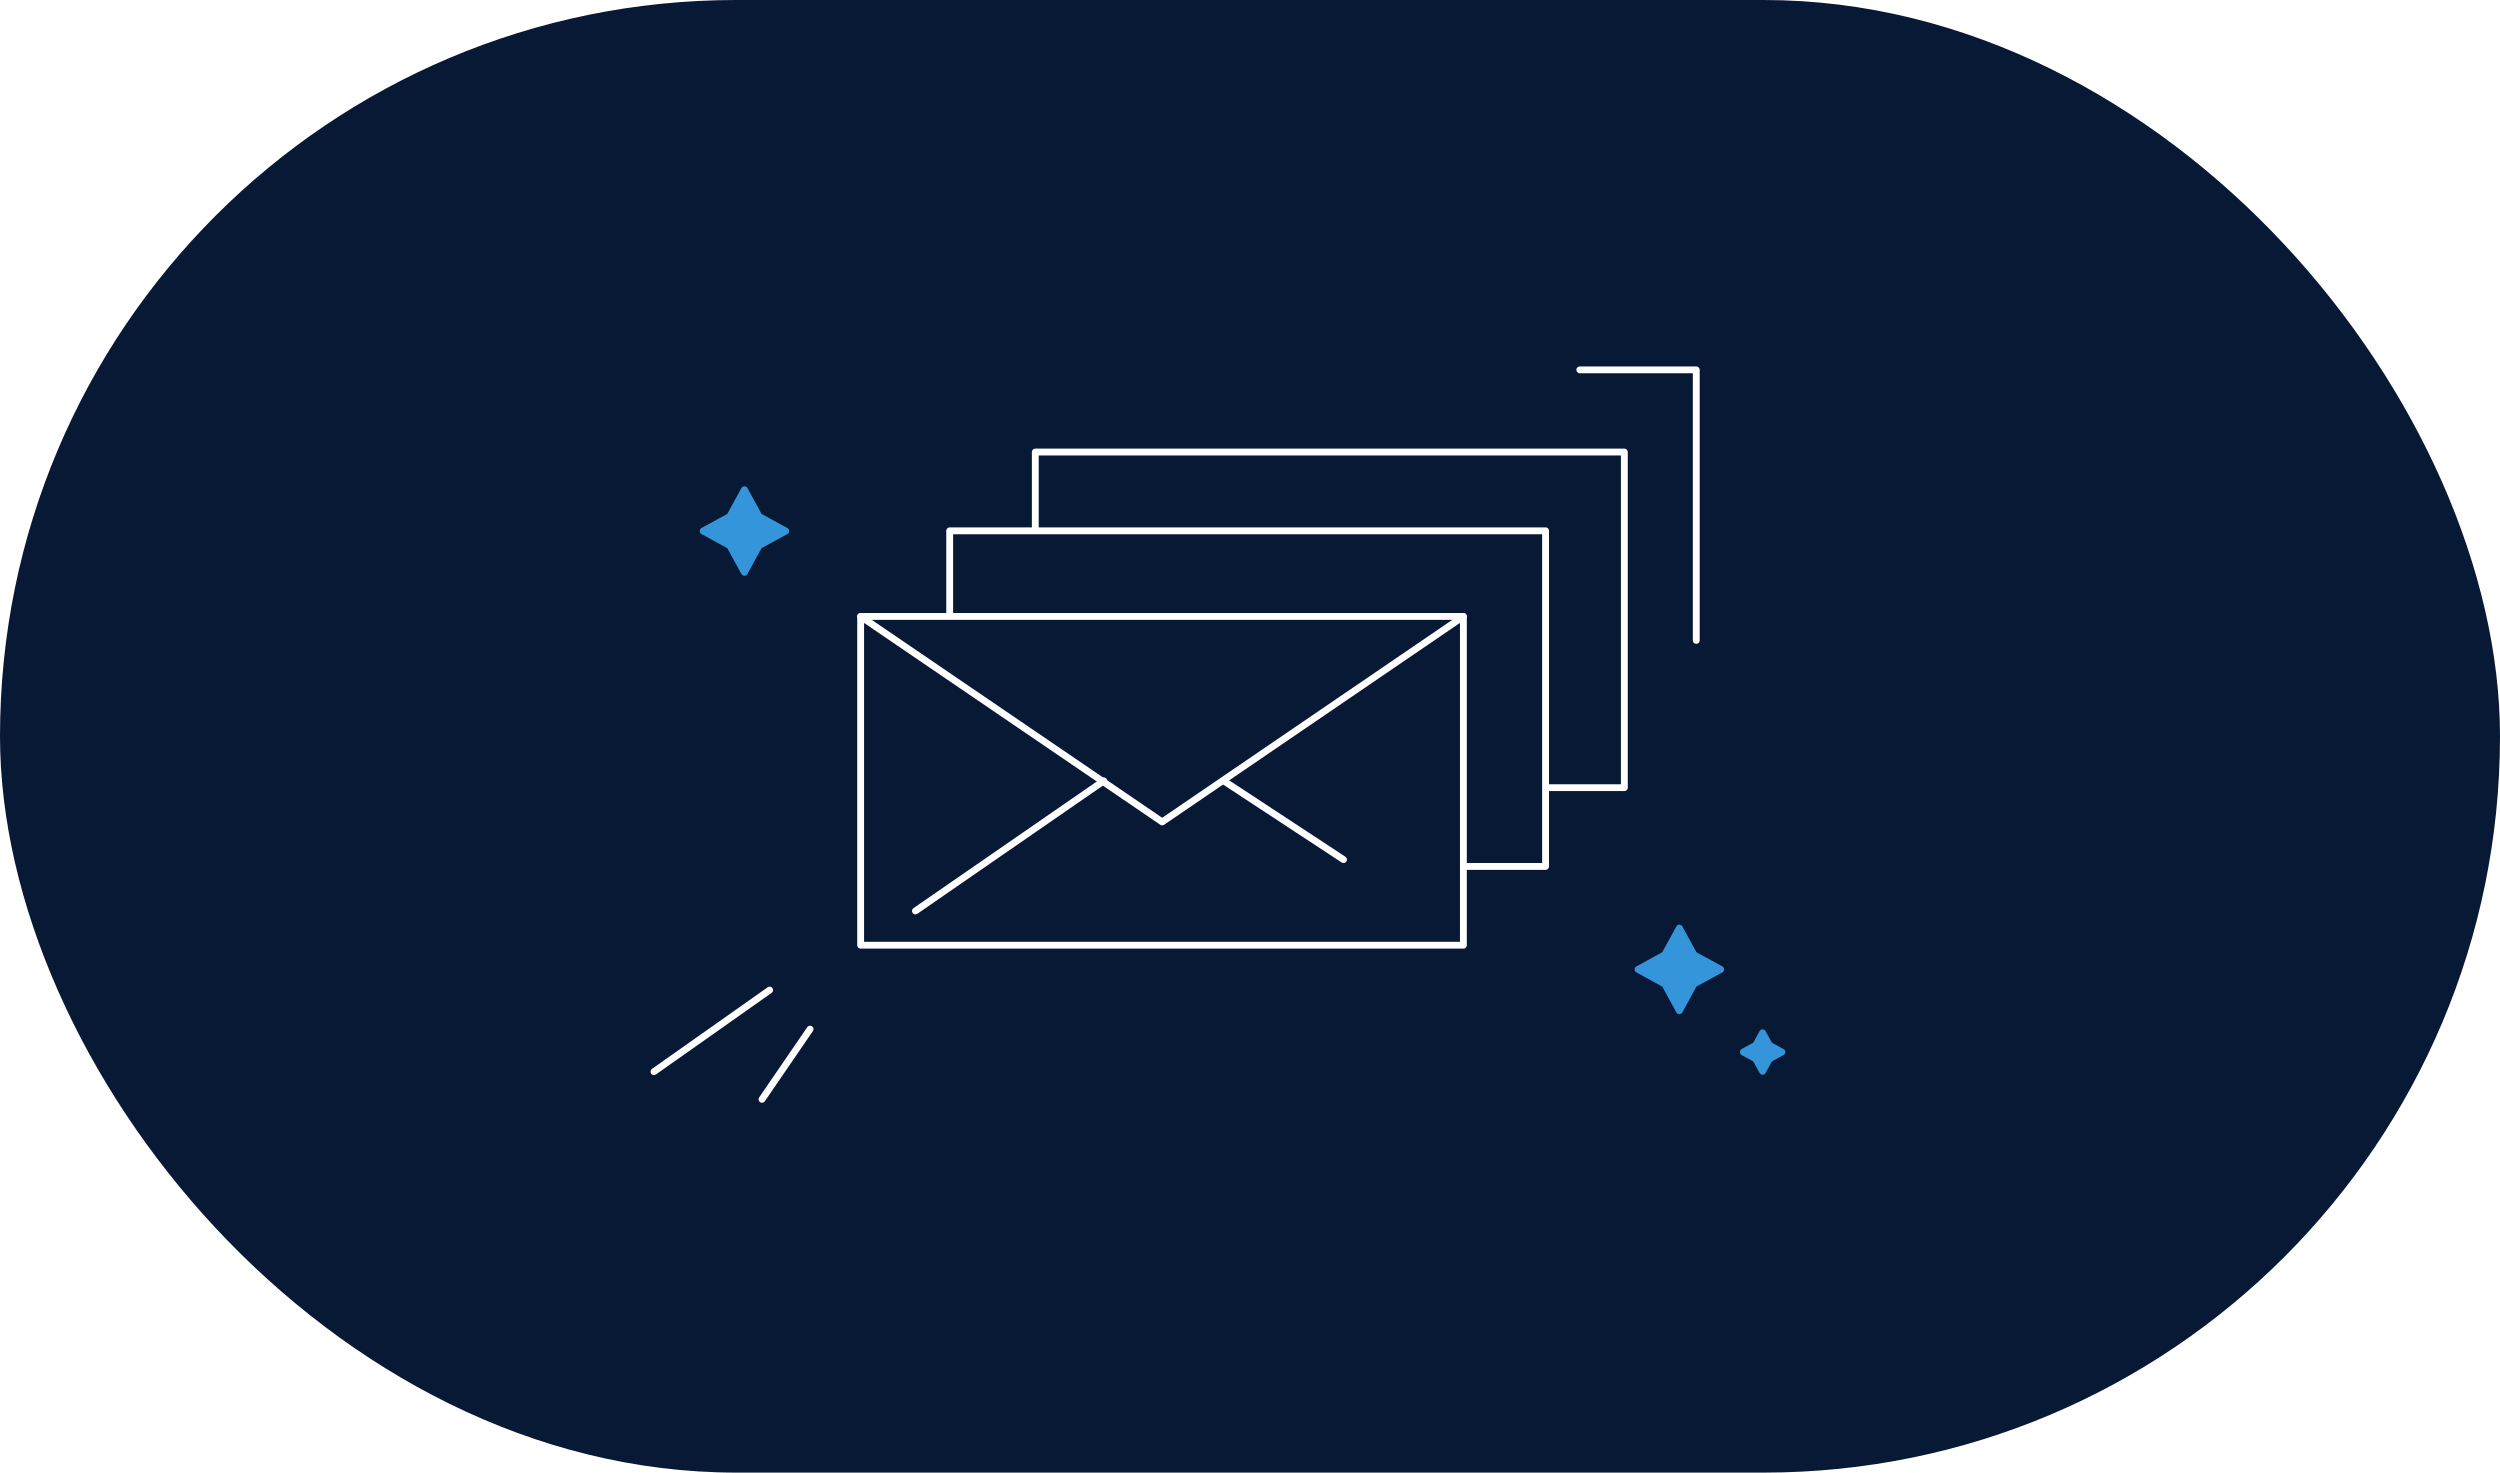 <?xml version="1.0" encoding="UTF-8"?> <svg xmlns="http://www.w3.org/2000/svg" width="730" height="430" viewBox="0 0 730 430" fill="none"> <rect width="730" height="430" fill="white"></rect> <rect width="730" height="430" rx="215" fill="#081935"></rect> <path d="M302.307 132H474.307V230H302.307V132Z" fill="#081935" stroke="white" stroke-width="2" stroke-miterlimit="10" stroke-linecap="round" stroke-linejoin="round"></path> <path d="M277.307 155H451.307V253H277.307V155Z" fill="#081935" stroke="white" stroke-width="2" stroke-miterlimit="10" stroke-linecap="round" stroke-linejoin="round"></path> <path d="M461.307 108H495.307V187" stroke="white" stroke-width="2" stroke-miterlimit="10" stroke-linecap="round" stroke-linejoin="round"></path> <path d="M427.307 180H251.307V276H427.307V180Z" fill="#081935" stroke="white" stroke-width="2" stroke-linecap="round" stroke-linejoin="round"></path> <path d="M251.307 180L339.361 240L427.307 180" stroke="white" stroke-width="2" stroke-linecap="round" stroke-linejoin="round"></path> <path d="M322.307 228L267.307 266" stroke="white" stroke-width="2" stroke-linecap="round" stroke-linejoin="round"></path> <path d="M392.307 251L357.307 228" stroke="white" stroke-width="2" stroke-linecap="round" stroke-linejoin="round"></path> <path d="M224.734 289.105L190.958 312.925" stroke="white" stroke-width="2" stroke-linecap="round" stroke-linejoin="round"></path> <path d="M236.537 300.514L222.502 321.001" stroke="white" stroke-width="2" stroke-linecap="round" stroke-linejoin="round"></path> <path d="M490.37 271L494.636 278.799L502.437 283.065L494.636 287.331L490.37 295.13L486.105 287.331L478.307 283.065L486.105 278.799L490.37 271Z" fill="#3495DB" stroke="#3495DB" stroke-width="2" stroke-miterlimit="10" stroke-linejoin="round"></path> <path d="M217.37 143L221.636 150.799L229.437 155.065L221.636 159.331L217.37 167.13L213.105 159.331L205.307 155.065L213.105 150.799L217.37 143Z" fill="#3495DB" stroke="#3495DB" stroke-width="2" stroke-miterlimit="10" stroke-linejoin="round"></path> <path d="M514.675 301.565L516.667 305.206L520.306 307.197L516.667 309.188L514.675 312.826L512.684 309.188L509.045 307.197L512.684 305.206L514.675 301.565Z" fill="#3495DB" stroke="#3495DB" stroke-width="2" stroke-miterlimit="10" stroke-linejoin="round"></path> </svg> 